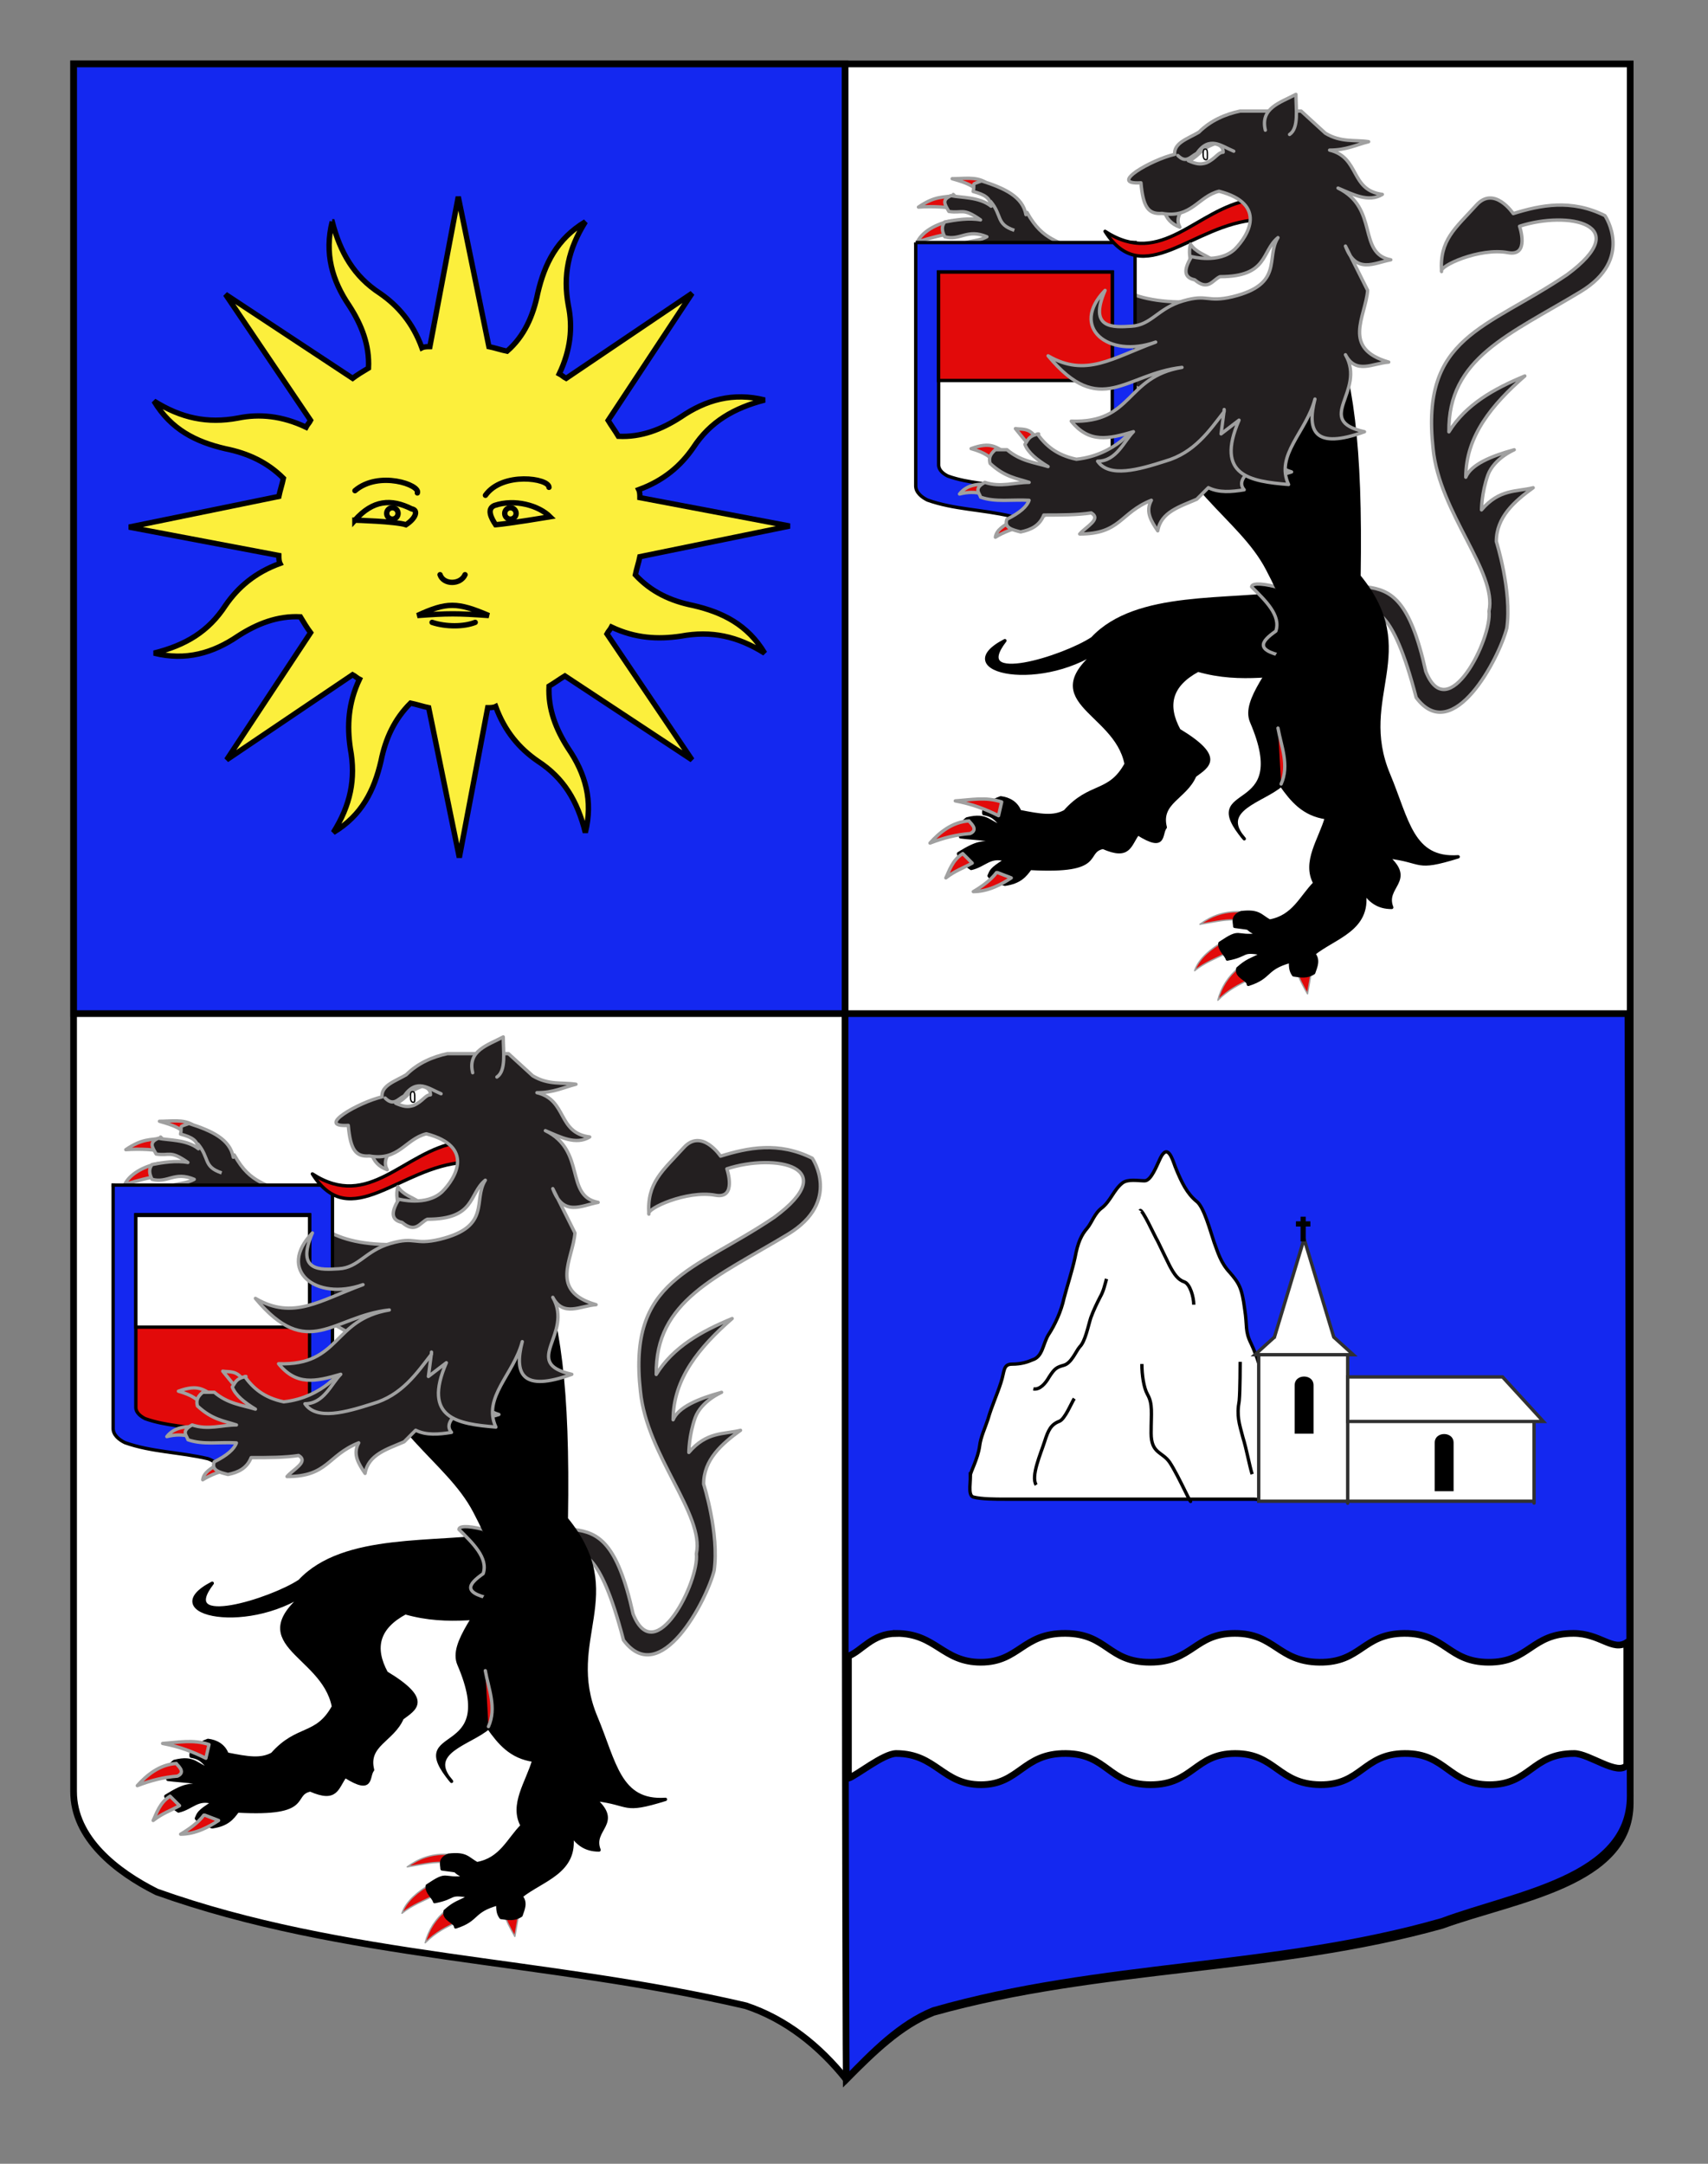 <?xml version="1.0" encoding="UTF-8"?>
<svg id="Loechleiter" xmlns="http://www.w3.org/2000/svg" version="1.1" viewBox="0 0 255.12 323.15">
  <rect x="0" y="0" width="255.12" height="323.15" fill="#808080" stroke="none"/>
  <!-- Generator: Adobe Illustrator 29.8.1, SVG Export Plug-In . SVG Version: 2.1.1 Build 2)  -->
  <defs>
    <style>
      .st0 {
        stroke-miterlimit: 2;
      }

      .st0, .st1, .st2, .st3, .st4 {
        fill: #fff;
      }

      .st0, .st5, .st6, .st7, .st2, .st8, .st9, .st10, .st11, .st4, .st12 {
        stroke: #000;
      }

      .st0, .st13 {
        stroke-width: .2px;
      }

      .st1, .st5, .st14, .st10, .st15, .st13, .st16, .st12 {
        stroke-linecap: round;
      }

      .st1, .st17, .st6, .st8, .st14, .st10, .st15, .st16, .st11, .st18, .st3, .st4, .st12 {
        stroke-width: .5px;
      }

      .st1, .st14, .st10, .st15, .st13, .st16, .st12 {
        stroke-linejoin: round;
      }

      .st1, .st14, .st15, .st13, .st16, .st18 {
        stroke: #a0a0a0;
      }

      .st5, .st7 {
        fill: #fcef3c;
        stroke-width: .8px;
      }

      .st17 {
        stroke: #fff;
      }

      .st6, .st13, .st16, .st12 {
        fill: #e20a0a;
      }

      .st8, .st9 {
        fill: #1428f0;
      }

      .st14, .st18 {
        fill: #231f20;
      }

      .st3 {
        stroke: #313131;
      }
    </style>
  </defs>
  <path id="Fond_x5F_Ecu" class="st2" d="M11,9.55h232.5v259.75c0,12.04-17.1,14.25-28.1,18.25-25,7-51,6-76,13-5,2-9,6-13,10-4-5-9-9-15-11-30-7-60-7-88-17-6-3-12.41-8-12.41-15V9.55h.01Z"/>
  <path id="Q_xA0_4" class="st9" d="M126.22,151.38h116.94l.34,116.85c0,12.35-17.1,14.62-28.1,18.72-25,7.18-51,6.15-76,13.33-5,2.05-9,6.15-13,10.26,0,0-.18-19.29-.18-159.16h0Z"/>
  <rect id="Q_xA0_1" class="st9" x="11" y="9.55" width="115.23" height="141.83"/>
  <g id="Soleil">
    <path id="path2140" class="st7" d="M49.62,33.11c-1.19,4.75,0,8.81,2.54,12.54,1.87,2.88,3.05,5.93,2.88,9.32-.85.51-1.69,1.02-2.37,1.53l-18.99-12.54,12.71,18.82c-.17.34-.51.68-.68,1.02-3.56-1.69-6.95-2.03-10.17-1.36-4.58.85-8.48,0-12.54-2.54,2.54,4.24,6.27,6.1,10.68,7.12,3.39.68,6.27,2.03,8.65,4.41-.17.85-.51,1.86-.68,2.71l-22.38,4.58,22.38,4.24c0,.34,0,.85.17,1.19-3.73,1.36-6.27,3.56-8.14,6.27-2.54,3.9-5.93,5.93-10.68,7.12,4.75,1.19,8.81,0,12.54-2.54,2.88-1.86,5.93-3.05,9.32-2.88.51.85,1.02,1.69,1.53,2.37l-12.54,18.99,18.82-12.71c.34.17.68.51,1.02.68-1.69,3.56-1.87,6.95-1.36,10.34.85,4.58,0,8.48-2.54,12.54,4.24-2.54,6.1-6.27,7.12-10.68.68-3.39,2.03-6.27,4.41-8.64.85.17,1.87.51,2.71.68l4.58,22.38,4.24-22.38c.34,0,.85,0,1.19-.17,1.36,3.73,3.56,6.27,6.27,8.14,3.9,2.54,5.93,5.93,7.12,10.68,1.19-4.75,0-8.82-2.54-12.54-1.86-2.88-3.05-5.93-2.88-9.32.85-.51,1.53-1.02,2.37-1.53l18.99,12.54-12.71-18.82c.17-.34.51-.68.68-1.02,3.56,1.69,6.95,1.86,10.34,1.36,4.58-.85,8.48,0,12.54,2.54-2.54-4.24-6.27-6.1-10.68-7.12-3.39-.68-6.27-2.03-8.64-4.58.17-.85.51-1.86.68-2.71l22.38-4.58-22.38-4.24c0-.34,0-.85-.17-1.19,3.73-1.36,6.27-3.56,8.14-6.27,2.54-3.9,6.1-5.93,10.68-7.12-4.75-1.19-8.82,0-12.54,2.54-2.88,1.87-5.93,3.05-9.32,2.88-.51-.85-1.02-1.53-1.53-2.37l12.54-18.99-18.82,12.71c-.34-.17-.68-.51-1.02-.68,1.69-3.56,2.03-6.95,1.36-10.17-.85-4.58,0-8.48,2.54-12.54-4.24,2.54-6.1,6.27-7.12,10.68-.68,3.39-2.03,6.44-4.58,8.65-.85-.17-1.86-.51-2.71-.68l-4.58-22.38-4.24,22.38c-.34,0-.85,0-1.19.17-1.36-3.73-3.56-6.27-6.27-8.14-3.9-2.54-5.93-6.1-7.12-10.68h-.01Z"/>
    <path id="path6604" class="st7" d="M62.34,91.93c4.58-.34,5.93-.34,10.68,0-4.75-2.03-6.27-2.03-10.68,0Z"/>
    <path id="path6606" class="st7" d="M53.01,77.69c2.71-3.05,5.42-3.22,8.48-1.69,1.02.17.68,1.36-.85,2.37-1.53-.51-7.63-.68-7.63-.68Z"/>
    <path id="path6608" class="st5" d="M62.34,73.62c.51-1.19-5.76-3.39-9.32-.34"/>
    <path id="path6610" class="st5" d="M82,72.78c0-1.36-6.95-2.37-9.49,1.19"/>
    <path id="path66101" class="st5" d="M70.98,92.95c-1.69.68-4.41.68-6.44,0"/>
    <path id="path6612" class="st7" d="M74.03,78.37c-.68-1.02-1.36-2.37-.17-2.88,3.05-1.02,6.61,0,8.31,1.69,0,0-6.1,1.02-8.14,1.19h0Z"/>
    <circle class="st7" cx="58.61" cy="76.68" r=".85"/>
    <circle class="st7" cx="76.24" cy="76.68" r=".85"/>
    <path class="st5" d="M65.73,85.83c.51,1.53,3.05,1.53,3.73,0"/>
  </g>
  <path id="Fasce_xA0_ondee" class="st2" d="M133.86,243.95c-3.57,0-5.15,2.63-7.13,3.38v18.25c1.14-.36,5.23-3.7,7.14-3.7,6,.02,6.9,4.67,12.66,4.66,5.76-.01,6.23-4.71,12.65-4.66,6.32.05,6.3,4.65,12.66,4.66s6.62-4.65,12.66-4.66c6.04,0,6.41,4.58,12.66,4.66,6.25.07,6.43-4.62,12.66-4.66,6.23-.04,6.53,4.65,12.65,4.66,6.12,0,6.31-4.66,12.66-4.66,2.24,0,6.56,3.43,7.86,1.73v-18.3c-2.14,1.35-3.96-1.37-7.97-1.37-6.35,0-6.54,4.32-12.65,4.31-6.11,0-6.41-4.35-12.63-4.31-6.23.04-6.4,4.38-12.65,4.31-6.24-.07-6.62-4.32-12.65-4.31-6.03,0-6.3,4.31-12.65,4.31s-6.33-4.26-12.65-4.31c-6.42-.05-6.88,4.3-12.63,4.31-5.75,0-6.66-4.3-12.65-4.31h0Z"/>
  <g id="Mont">
    <path id="path2730" class="st4" d="M144.94,220.33c0-.48,1.11-2.42,1.38-4.35.14-1.29.83-2.74,1.25-4.03.55-1.93,1.38-3.7,1.94-5.48.55-1.61.28-2.74,1.66-2.74s2.35-.33,3.05-.64c1.52-.48,1.52-2.26,2.35-3.7.97-1.46,1.94-3.55,2.35-5.48.41-1.61,1.25-4.19,1.66-6.12.41-2.26.97-3.39,1.8-4.35.69-.8,1.11-2.26,2.22-3.06,1.25-.97,1.8-2.74,3.05-3.7.83-.64,2.35-.33,3.32-.33s1.8-2.26,2.35-3.39c1.11-2.26,1.8.16,2.22,1.29.97,2.42,1.8,4.03,3.18,5.16,1.11.8,2.08,4.52,2.63,6.12.55,1.46.97,3.06,2.35,4.52,1.38,1.61,1.8,2.26,2.22,5.48.41,2.58,0,3.23.97,5.16.83,1.77,1.8,4.68,1.94,6.45.28,2.42,0,3.7,1.25,5.48.69,1.13,1.66,3.55,1.66,5.48s.14,3.06.14,4.83-3.46.97-4.57.97h-37.12c-1.52,0-3.6,0-4.85-.33-.83-.33-.28-2.42-.41-3.7v.48h0Z"/>
    <path id="path2759" class="st4" d="M154.35,207.43c.97.16,1.8-.8,2.35-1.77.83-1.29,1.11-1.46,2.22-1.77s1.8-2.1,2.35-2.74c.83-.8,1.25-3.06,1.66-4.35.41-1.13.97-2.26,1.38-3.06.55-.97.69-1.77.97-2.74M170.28,180.82c.28-.48,2.22,3.87,2.63,4.52.69,1.46,1.11,2.26,1.8,3.7.69,1.29,1.25,2.1,2.22,2.42.83.33,1.38,2.26,1.38,3.39M185.24,203.39s0,4.35-.14,5.81c-.41,2.26,0,3.39.55,5.48.55,1.77.97,4.19,1.38,5.48M177.76,223.87c.55,1.77-1.66-3.39-3.05-5.48-1.11-1.61-2.77-1.29-2.77-4.35s.28-4.35-.55-5.81c-.55-.97-.83-2.9-.83-4.52M154.77,221.77c-.83-1.29.69-4.68,1.25-6.45s.97-2.58,2.22-3.06c.83-.33,1.8-2.74,2.22-3.39"/>
  </g>
  <g id="Chapelle">
    <path id="path4025" class="st3" d="M201.3,212.29c0,15.23,0,11.91,0,11.91h27.84s0,3.32,0-11.91"/>
    <path id="rect3765" class="st3" d="M188.01,202.32h13.29v21.88h-13.29v-21.88Z"/>
    <path id="rect3767" class="st3" d="M190.36,199.69l-2.91,2.63h14.68l-2.91-2.63-4.43-14.68-4.43,14.68h0Z"/>
    <path id="rect3784" class="st3" d="M201.3,205.64h23.13l6.09,6.65h-29.22v-6.65h0Z"/>
    <path id="path3832" class="st11" d="M194.79,181.96v.69h.69v.28h-.69v2.22h-.28v-2.22h-.69v-.28h.69v-.69h.28Z"/>
    <path id="rect3884" class="st17" d="M193.13,206.89c0-2.08,3.32-2.08,3.32,0v7.48h-3.32v-7.48Z"/>
    <path id="rect38841" class="st17" d="M214.05,215.48c0-2.08,3.32-2.08,3.32,0v7.48h-3.32v-7.48Z"/>
  </g>
  <g id="Lion">
    <path id="Queue" class="st14" d="M204.44,91.42c.63,0,3.46-1.26,7.09,12.76,5.51,7.4,12.44-5.99,13.54-10.39.79-5.51-1.57-12.92-1.57-12.92,0-3.62,2.68-5.99,5.51-8.03-2.52.63-5.04.16-7.72,3.31,0,0,0-2.52.95-5.2.95-2.52,3.94-3.78,3.94-3.78-3.46.94-6.46,2.21-7.24,4.1,0-6.14,3.94-10.87,8.82-15.12-4.57,1.89-8.82,4.25-11.34,8.35-.16-11.03,8.98-14.49,19.69-20.95,8.03-4.88,3.62-11.34,3.62-11.34-5.04-2.52-9.61-1.58-13.7-.31,0,0-2.84-4.25-5.51-1.26-3.15,3.47-5.51,5.2-5.2,9.92-.47-.79,5.67-3.62,9.92-2.83,3.31.63,1.73-3.94,1.73-3.94,7.24-2.36,17.33-.31,7.09,7.24-12.13,8.19-21.89,9.14-20,25.99.95,9.61,9.61,18.43,8.35,24.26.47,4.1-6.14,17.33-9.45,8.98-2.36-10.71-5.2-12.13-8.82-12.6l.32,3.62v.16h0l-.02-.02h0Z"/>
    <g id="Griffes_ant_droit">
      <path id="path3249" class="st16" d="M142.06,32.98c-1.57.31-4.1,1.26-5.04,3.15,2.05-.63,3.78-1.1,5.35-1.26l-.32-1.89h0Z"/>
      <path id="path3247" class="st16" d="M142.54,29.2c-1.57.32-2.84,0-5.35,1.73,2.21-.16,4.41,0,5.83.31l-.63-2.2.16.16h0Z"/>
      <path id="path3245" class="st16" d="M147.1,27.16c-1.42-.79-3.15-.47-4.88-.47,2.21.63,2.84.94,4.1,1.89l.79-1.42h0Z"/>
      <path id="path4220" class="st16" d="M143.32,37.39c-2.21.63-1.89,1.1-2.36,2.68,2.05-1.42,3.31-1.42,4.1-2.2l-1.73-.47h-.01Z"/>
    </g>
    <path id="Ant_droit" class="st14" d="M153.4,31.72c2.52,4.57,4.88,3.94,7.88,6.3,3.94,3.15,5.51,7.09,15.75,7.09l-2.84,15.28-8.03-4.57c-1.57-1.26-5.99-2.52-8.35-6.93-2.05.31-2.52,2.05-2.68,4.1-.95-2.36-2.36-4.72-1.1-7.09l-2.99-3.47c-1.89,2.36-4.73,1.58-7.24,2.05,3.15-1.26,5.67-3.15,6.14-5.35l-1.26-1.89c-3.15,0-1.89,1.1-4.57,1.26l-2.05-.94c1.89-1.89,3.62-1.26,5.35-2.2-2.99-1.26-3.94.63-6.3,0-.47-.94-.47-1.58,0-2.21,1.57-.31,3.62-.63,5.35-.31-2.68-1.89-2.68-.94-4.73-1.26-.63-1.1-1.1-1.73.32-2.36,1.42.32,4.25.16,5.99,1.58-.16-1.26-.95-1.73-2.68-2.2.32-1.42-.47-.94,1.26-1.58,3.46,1.1,6.14,2.36,6.62,5.04l.16-.31h0v-.03h0Z"/>
    <path id="path4248" class="st18" d="M147.89,29.99c1.89,2.2.79,3.46,3.62,4.41"/>
    <path id="Post_droit" class="st10" d="M193.1,88.43c-9.61,1.57-23.31-.16-29.93,6.93-4.25,2.83-18.43,7.25-13.07.32-8.82,4.57,5.83,7.88,15.12.63-11.5,8.5,1.42,9.61,2.99,17.8-2.52,4.57-5.35,2.83-9.13,7.09-1.73.94-3.62.63-6.77,0-.47-1.26-1.57-1.89-2.84-2.05-1.26.47-2.68,1.26-2.52,2.36,1.89.32,1.89,1.26,3.31,2.21-2.68-.79-2.68-2.21-5.83-1.42-1.26.94-1.1,2.05-.95,2.68,2.68.32,3.62.16,5.83.94-2.52,0-2.84-.47-6.14,1.57.32,1.1.95,1.57,1.89,2.21,2.05-.47,2.84-2.05,5.2-1.26-2.36,1.42-2.21,1.73-2.52,2.36.47.63,1.26.95,2.36,1.26,2.21-.32,2.99-1.26,3.78-2.36,11.34.63,7.88-2.52,10.87-3.15,3.94,1.73,3.94-.32,5.2-2.05,4.25,2.68,3.31,0,4.1-.94-.95-3.78,2.99-4.41,4.41-7.72,1.89-1.42,4.41-2.68-2.36-6.77-2.05-3.78-1.26-6.77,2.84-8.98,6.62,1.89,11.97.32,17.96.47l-4.1-12.29.32.16h-.02,0Z"/>
    <path id="Sexe" class="st15" d="M186.95,87.64c2.05,2.05,4.41,4.25,3.62,6.61-2.21,1.57-3.46,2.99,2.21,3.94l2.21-5.51-4.41-5.04c-2.52-.63-3.62-.47-3.62,0h-.01Z"/>
    <g id="Griffes_post_gauche">
      <path id="path3536" class="st13" d="M185.06,136.15c-2.36,0-4.1.63-5.83,1.89,2.84-.47,3.94-.79,5.83-.63v-1.26Z"/>
      <path id="path3538" class="st13" d="M182.54,140.72c-1.57.95-3.46,2.36-4.1,4.25,1.57-1.26,3.31-1.89,4.88-2.68l-.79-1.57h0Z"/>
      <path id="path3540" class="st13" d="M185.06,144.5c-1.57,1.26-2.68,2.99-3.15,4.88,1.57-1.57,3.15-2.36,4.88-3.15l-1.73-1.73h0Z"/>
      <path id="path3542" class="st13" d="M193.73,144.97c.16.95.95,2.36,1.57,3.46l.63-3.62h-2.21v.16h0Z"/>
    </g>
    <path id="Corps_post_gauche" class="st10" d="M172.3,59.76c3.15,13.07,12.91,17.33,17.01,25.2,4.73,8.98,2.99,9.76,2.99,9.76-1.89,5.2-6.77,9.76-5.35,13.07,6.3,14.65-8.35,8.82-1.1,17.48-3.94-4.41,2.84-5.67,5.51-8.03,1.57,2.21,3.31,4.41,6.77,4.88-.95,3.31-3.46,6.61-1.73,9.77-2.05,2.05-3.15,5.04-6.77,5.67-1.42-.79-1.57-1.57-4.25-1.26-1.42.63-.95,1.42-.95,2.05,3.46.47.79,0,3.62,1.26-3.78.47-2.52-.95-5.83,1.26-.16.95.95,1.73,1.1,2.36,3.31-.63,1.89-1.42,5.35-.79-1.89.95-2.36.95-3.78,2.21-.32,1.26,1.57,1.57,1.57,2.36,3.46-1.1,2.36-2.36,6.3-3.46,0,.79,0,1.42.47,2.05,1.1.16,2.05.32,2.99-.32.32-.95.79-1.89,0-2.84,3.15-2.52,8.35-3.62,7.56-9.13.95,1.26,2.05,2.21,4.1,2.21-1.26-3.15,3.46-3.94-.63-7.56,5.51.63,3.94,2.05,10.55,0-6.93.47-7.56-5.51-10.4-12.29-4.88-11.65,4.88-18.27-4.41-29.61.32-19.69-1.1-29.77-4.41-38.27l-26.46,11.81.16.16h.02,0Z"/>
    <path id="path3518" class="st16" d="M191.36,117.09c1.26-2.83,0-5.67-.47-8.35"/>
    <g id="Ecusson1">
      <path class="st8" d="M136.78,36.22h32.76v36.6c0,1.7-2.41,2.01-3.96,2.57-3.52.99-7.19.85-10.71,1.83-.71.28-1.27.85-1.83,1.41-.56-.71-1.27-1.27-2.11-1.55-4.23-.99-8.46-.99-12.4-2.4-.85-.42-1.75-1.13-1.75-2.11v-36.36h0Z"/>
      <path class="st4" d="M140.19,40.63h25.95v28.99c0,1.34-1.91,1.59-3.14,2.04-2.79.78-5.69.67-8.48,1.45-.56.22-1.01.67-1.45,1.12-.45-.56-1.01-1-1.67-1.23-3.35-.78-6.7-.78-9.82-1.9-.67-.33-1.38-.89-1.38-1.67v-28.8h-.01Z"/>
      <rect class="st6" x="140.19" y="40.63" width="25.95" height="16.2"/>
    </g>
    <g id="Griffes_ant_gauche">
      <path id="path2264" class="st16" d="M154.66,65.27c-.95-1.42-2.05-1.1-2.99-1.26l2.05,2.52,1.1-1.26s-.16,0-.16,0Z"/>
      <path id="path2266" class="st16" d="M150.25,67.63c-1.42-.79-2.21-1.73-5.2-.63,2.21.63,2.84,1.26,3.78,2.21,0,0,1.42-1.57,1.42-1.58Z"/>
      <path id="path2268" class="st16" d="M147.89,72.36c-1.73-.16-3.46,0-4.57,1.42,1.26-.32,2.36-.32,3.62,0l.95-1.42h0Z"/>
      <path id="path2270" class="st16" d="M151.04,77.87c-1.1.63-2.21,1.26-2.36,2.36,1.26-.79,2.68-1.26,4.25-1.73l-1.89-.63Z"/>
    </g>
    <g id="Griffes_post_droit">
      <path id="path3534" class="st16" d="M148.84,130.32c-.79,1.1-2.36,2.21-3.46,2.84,2.21,0,4.25-1.1,5.67-2.05l-2.05-.79h-.16,0Z"/>
      <path id="path3532" class="st16" d="M143.8,127.49c-1.57.95-2.05,2.68-2.52,3.62,1.42-1.1,2.52-1.42,3.94-2.21l-1.42-1.42h0Z"/>
      <path id="path3530" class="st16" d="M144.74,122.6c-2.52.16-4.41,1.73-5.83,3.31,2.05-.79,3.94-1.26,5.99-1.42,1.42-.63-.16-1.73-.16-1.89h0Z"/>
      <path id="path3528" class="st16" d="M149.62,119.77c-2.36-.79-4.57-.32-6.93-.16,2.52.47,4.57,1.26,6.46,2.21l.47-2.05h0Z"/>
    </g>
    <path id="Ant_gauche" class="st14" d="M155.14,64.8c-1.57.32-1.57.94-2.05,1.57.47,1.26,1.89,2.36,3.46,3.31-2.05-.63-4.1-.79-6.14-2.52h-1.73c-.95.79-.95,1.42-.79,2.05,2.21,2.05,3.94,2.21,5.83,2.83-2.21,0-4.25.79-6.62,0-1.73.94-.79,1.57-.63,2.21,2.21.79,4.73.32,7.24.47-.32.94-1.42,1.89-3.31,2.83-.47,1.26.79,1.57,2.05,1.89,1.57-.32,2.84-.94,3.46-2.52,2.52,0,5.04,0,7.09-.32,1.57.94-.79,2.05-1.73,3.15,6.14,0,5.99-3.15,10.71-5.04-.95,1.73,0,3.15.95,4.57.47-2.83,3.31-3.62,5.83-4.72l1.73-1.73c1.57.79,3.46.63,5.35.32-.95-1.1,0-2.21,1.57-3.46,2.52,1.57,4.1,1.26,5.51.79-5.67-1.73-1.57-7.4-1.73-11.34l-8.51-6.62-15.28,13.39c-1.42,1.1-3.62,2.36-6.62,2.68-2.99-.63-4.57-2.05-5.83-3.78h.19,0Z"/>
    <g id="Tete">
      <path id="Langue" class="st12" d="M186.8,29.83c-8.19,1.42-13.23,10.24-21.74,4.72,5.67,8.98,13.07-1.1,22.68-1.73l-.95-3.15v.16h.01Z"/>
      <g id="Dents">
        <path id="path2476" class="st14" d="M177.82,39.44c0-.94-.32-1.73,0-2.99.79,1.26,2.21,1.58,3.31,2.36"/>
        <path id="path2474" class="st14" d="M173.88,31.41c.32,1.26,1.1,2.05,2.36,2.52-.79-1.42.32-2.52.95-3.62"/>
      </g>
      <path id="Contour" class="st14" d="M182.86,61.18l-.47,3.62,2.68-2.05c-3.62,8.35,1.73,9.14,7.4,9.61-2.05-4.41,2.68-7.88,3.94-12.76-1.26,4.88,0,7.56,7.4,4.88-7.72-1.73.32-5.99-2.84-11.5,1.57,2.99,4.1,1.26,6.46,1.1-7.09-2.05-3.46-6.77-3.15-10.71l-3.31-6.62c1.57,4.25,4.25,2.52,6.77,2.05-5.04-.94-1.73-7.72-7.88-10.71,2.21.94,4.57,2.2,6.62.94-4.88-.63-3.31-5.51-7.88-6.61,2.52,0,3.94-.79,5.83-1.26-2.05-.32-4.1.16-6.46-1.26l-3.62-3.31h-9.13c-2.21.47-4.41,1.42-6.14,3.15-1.57.94-3.78,1.58-3.62,3.31-3.46.79-10.08,4.57-5.04,4.25.32,3.62,1.1,4.73,3.15,4.57,4.41.79,5.35-2.52,8.51-3.31,7.24,1.89,4.41,6.61,2.36,8.66-2.36,2.21-6.46,1.1-6.46,1.1-1.26,2.05-1.1,3.15.47,3.47,2.05,1.73,2.68,0,3.78-.47,7.24,0,6.14-3.78,8.66-5.83-1.89,2.99.95,6.93-6.77,8.82-3.94.94-3.62-.47-7.4.63s-4.73,3.62-7.72,3.78c-2.68.16-6.46.47-3.94-5.35-5.35,5.51.47,10.24,7.56,7.72-6.46,2.36-10.4,5.35-16.07,2.05,7.88,9.45,11.5,2.68,20,1.73-8.51,1.42-7.24,8.35-16.54,8.03,2.68,3.31,5.51,2.68,9.29,1.57-1.42,1.42-2.52,4.41-5.35,4.41,1.73,2.52,6.14,1.26,10.08,0,4.41-1.26,6.62-4.57,8.82-7.4v-.32h0v.02h.01Z"/>
      <path id="Oreille" class="st14" d="M189,19.44c-.79-3.31,2.21-4.09,4.57-5.35,0,2.2.47,5.04-.95,5.99"/>
      <path id="Sourcil" class="st14" d="M175.93,23.22c1.26,1.26,1.89.16,2.84-.32,1.89-2.68,3.62-1.1,5.51-.32"/>
      <path id="Oeil" class="st1" d="M177.5,24c1.1.47,1.73.63,2.68.32,1.42-.63,1.73-1.58,2.52-1.58,0-.63-.32-1.1-1.26-1.26-2.21.79-2.05,1.58-3.78,2.52h-.16Z"/>
      <path id="Pupille" class="st0" d="M180.18,23.85c-.16,0-.47,0-.47-.79s.16-.79.32-.79.32,0,.32.79,0,.79-.32.79h.16-.01Z"/>
    </g>
  </g>
  <g id="Lion1">
    <path id="Queue1" class="st14" d="M86.04,232.19c.63,0,3.46-1.26,7.09,12.76,5.51,7.4,12.44-5.99,13.54-10.39.79-5.51-1.57-12.92-1.57-12.92,0-3.62,2.68-5.99,5.51-8.03-2.52.63-5.04.16-7.72,3.31,0,0,0-2.52.95-5.2.95-2.52,3.94-3.78,3.94-3.78-3.46.94-6.46,2.21-7.24,4.1,0-6.14,3.94-10.87,8.82-15.12-4.57,1.89-8.82,4.25-11.34,8.35-.16-11.03,8.98-14.49,19.69-20.95,8.03-4.88,3.62-11.34,3.62-11.34-5.04-2.52-9.61-1.58-13.7-.31,0,0-2.84-4.25-5.51-1.26-3.15,3.47-5.51,5.2-5.2,9.92-.47-.79,5.67-3.62,9.92-2.83,3.31.63,1.73-3.94,1.73-3.94,7.24-2.36,17.33-.31,7.09,7.24-12.13,8.19-21.89,9.14-20,25.99.95,9.61,9.61,18.43,8.35,24.26.47,4.1-6.14,17.33-9.45,8.98-2.36-10.71-5.2-12.13-8.82-12.6l.32,3.62v.16h0l-.02-.02h0Z"/>
    <g id="Griffes_ant_droit1">
      <path id="path32491" class="st16" d="M23.66,173.75c-1.57.31-4.1,1.26-5.04,3.15,2.05-.63,3.78-1.1,5.35-1.26l-.32-1.89h.01Z"/>
      <path id="path32471" class="st16" d="M24.14,169.97c-1.57.32-2.84,0-5.35,1.73,2.21-.16,4.41,0,5.83.31l-.63-2.2.16.16h-.01Z"/>
      <path id="path32451" class="st16" d="M28.7,167.93c-1.42-.79-3.15-.47-4.88-.47,2.21.63,2.84.94,4.1,1.89l.79-1.42h-.01Z"/>
      <path id="path42201" class="st16" d="M24.92,178.16c-2.21.63-1.89,1.1-2.36,2.68,2.05-1.42,3.31-1.42,4.1-2.2l-1.73-.47h-.01Z"/>
    </g>
    <path id="Ant_droit1" class="st14" d="M35,172.49c2.52,4.57,4.88,3.94,7.88,6.3,3.94,3.15,5.51,7.09,15.75,7.09l-2.84,15.28-8.03-4.57c-1.57-1.26-5.99-2.52-8.35-6.93-2.05.31-2.52,2.05-2.68,4.1-.95-2.36-2.36-4.72-1.1-7.09l-2.99-3.47c-1.89,2.36-4.73,1.58-7.24,2.05,3.15-1.26,5.67-3.15,6.14-5.35l-1.26-1.89c-3.15,0-1.89,1.1-4.57,1.26l-2.05-.94c1.89-1.89,3.62-1.26,5.35-2.2-2.99-1.26-3.94.63-6.3,0-.47-.94-.47-1.58,0-2.21,1.57-.31,3.62-.63,5.35-.31-2.68-1.89-2.68-.94-4.73-1.26-.63-1.1-1.1-1.73.32-2.36,1.42.32,4.25.16,5.99,1.58-.16-1.26-.95-1.73-2.68-2.2.32-1.42-.47-.94,1.26-1.58,3.46,1.1,6.14,2.36,6.62,5.04l.16-.31h0s0-.03,0-.03Z"/>
    <path id="path42481" class="st18" d="M29.49,170.76c1.89,2.2.79,3.46,3.62,4.41"/>
    <path id="Post_droit1" class="st10" d="M74.7,229.2c-9.61,1.57-23.31-.16-29.93,6.93-4.25,2.83-18.43,7.25-13.07.32-8.82,4.57,5.83,7.88,15.12.63-11.5,8.5,1.42,9.61,2.99,17.8-2.52,4.57-5.35,2.83-9.13,7.09-1.73.94-3.62.63-6.77,0-.47-1.26-1.57-1.89-2.84-2.05-1.26.47-2.68,1.26-2.52,2.36,1.89.32,1.89,1.26,3.31,2.21-2.68-.79-2.68-2.21-5.83-1.42-1.26.94-1.1,2.05-.95,2.68,2.68.32,3.62.16,5.83.94-2.52,0-2.84-.47-6.14,1.57.32,1.1.95,1.57,1.89,2.21,2.05-.47,2.84-2.05,5.2-1.26-2.36,1.42-2.21,1.73-2.52,2.36.47.63,1.26.95,2.36,1.26,2.21-.32,2.99-1.26,3.78-2.36,11.34.63,7.88-2.52,10.87-3.15,3.94,1.73,3.94-.32,5.2-2.05,4.25,2.68,3.31,0,4.1-.94-.95-3.78,2.99-4.41,4.41-7.72,1.89-1.42,4.41-2.68-2.36-6.77-2.05-3.78-1.26-6.77,2.84-8.98,6.62,1.89,11.97.32,17.96.47l-4.1-12.29.32.16s-.02,0-.02,0Z"/>
    <path id="Sexe1" class="st15" d="M68.55,228.41c2.05,2.05,4.41,4.25,3.62,6.61-2.21,1.57-3.46,2.99,2.21,3.94l2.21-5.51-4.41-5.04c-2.52-.63-3.62-.47-3.62,0h-.01Z"/>
    <g id="Griffes_post_gauche1">
      <path id="path35361" class="st13" d="M66.66,276.92c-2.36,0-4.1.63-5.83,1.89,2.84-.47,3.94-.79,5.83-.63v-1.26Z"/>
      <path id="path35381" class="st13" d="M64.14,281.49c-1.57.95-3.46,2.36-4.1,4.25,1.57-1.26,3.31-1.89,4.88-2.68l-.79-1.57h.01Z"/>
      <path id="path35401" class="st13" d="M66.66,285.27c-1.57,1.26-2.68,2.99-3.15,4.88,1.57-1.57,3.15-2.36,4.88-3.15l-1.73-1.73h0Z"/>
      <path id="path35421" class="st13" d="M75.33,285.74c.16.95.95,2.36,1.57,3.46l.63-3.62h-2.21v.16h.01Z"/>
    </g>
    <path id="Corps_post_gauche1" class="st10" d="M53.9,200.53c3.15,13.07,12.91,17.33,17.01,25.2,4.73,8.98,2.99,9.76,2.99,9.76-1.89,5.2-6.77,9.76-5.35,13.07,6.3,14.65-8.35,8.82-1.1,17.48-3.94-4.41,2.84-5.67,5.51-8.03,1.57,2.21,3.31,4.41,6.77,4.88-.95,3.31-3.46,6.61-1.73,9.77-2.05,2.05-3.15,5.04-6.77,5.67-1.42-.79-1.57-1.57-4.25-1.26-1.42.63-.95,1.42-.95,2.05,3.46.47.79,0,3.62,1.26-3.78.47-2.52-.95-5.83,1.26-.16.95.95,1.73,1.1,2.36,3.31-.63,1.89-1.42,5.35-.79-1.89.95-2.36.95-3.78,2.21-.32,1.26,1.57,1.57,1.57,2.36,3.46-1.1,2.36-2.36,6.3-3.46,0,.79,0,1.42.47,2.05,1.1.16,2.05.32,2.99-.32.32-.95.79-1.89,0-2.84,3.15-2.52,8.35-3.62,7.56-9.13.95,1.26,2.05,2.21,4.1,2.21-1.26-3.15,3.46-3.94-.63-7.56,5.51.63,3.94,2.05,10.55,0-6.93.47-7.56-5.51-10.4-12.29-4.88-11.65,4.88-18.27-4.41-29.61.32-19.69-1.1-29.77-4.41-38.27l-26.46,11.81.16.16h.02,0Z"/>
    <path id="path35181" class="st16" d="M72.96,257.86c1.26-2.83,0-5.67-.47-8.35"/>
    <g id="Ecusson2">
      <path class="st8" d="M16.89,176.99h32.77v36.6c0,1.7-2.41,2.01-3.96,2.57-3.52.99-7.19.85-10.71,1.83-.71.28-1.27.85-1.83,1.41-.56-.71-1.27-1.27-2.11-1.55-4.23-.99-8.45-.99-12.4-2.4-.85-.42-1.75-1.13-1.75-2.11v-36.36h-.01Z"/>
      <path class="st6" d="M20.29,181.4h25.95v28.99c0,1.34-1.91,1.59-3.14,2.04-2.79.78-5.69.67-8.48,1.45-.56.22-1.01.67-1.45,1.12-.45-.56-1.01-1.01-1.67-1.23-3.35-.78-6.7-.78-9.82-1.9-.67-.34-1.39-.89-1.39-1.67,0-2.63,0-13.57,0-28.8Z"/>
      <rect class="st4" x="20.29" y="181.52" width="25.95" height="16.68"/>
    </g>
    <g id="Griffes_ant_gauche1">
      <path id="path22641" class="st16" d="M36.26,206.04c-.95-1.42-2.05-1.1-2.99-1.26l2.05,2.52,1.1-1.26h-.16,0Z"/>
      <path id="path22661" class="st16" d="M31.85,208.4c-1.42-.79-2.21-1.73-5.2-.63,2.21.63,2.84,1.26,3.78,2.21,0,0,1.42-1.57,1.42-1.58Z"/>
      <path id="path22681" class="st16" d="M29.49,213.13c-1.73-.16-3.46,0-4.57,1.42,1.26-.32,2.36-.32,3.62,0l.95-1.42h0Z"/>
      <path id="path22701" class="st16" d="M32.64,218.64c-1.1.63-2.21,1.26-2.36,2.36,1.26-.79,2.68-1.26,4.25-1.73l-1.89-.63Z"/>
    </g>
    <g id="Griffes_post_droit1">
      <path id="path35341" class="st16" d="M30.44,271.09c-.79,1.1-2.36,2.21-3.46,2.84,2.21,0,4.25-1.1,5.67-2.05l-2.05-.79h-.16Z"/>
      <path id="path35321" class="st16" d="M25.4,268.26c-1.57.95-2.05,2.68-2.52,3.62,1.42-1.1,2.52-1.42,3.94-2.21l-1.42-1.42h0Z"/>
      <path id="path35301" class="st16" d="M26.34,263.37c-2.52.16-4.41,1.73-5.83,3.31,2.05-.79,3.94-1.26,5.99-1.42,1.42-.63-.16-1.73-.16-1.89h0Z"/>
      <path id="path35281" class="st16" d="M31.22,260.54c-2.36-.79-4.57-.32-6.93-.16,2.52.47,4.57,1.26,6.46,2.21l.47-2.05h0Z"/>
    </g>
    <path id="Ant_gauche1" class="st14" d="M36.74,205.57c-1.57.32-1.57.94-2.05,1.57.47,1.26,1.89,2.36,3.46,3.31-2.05-.63-4.1-.79-6.14-2.52h-1.73c-.95.79-.95,1.42-.79,2.05,2.21,2.05,3.94,2.21,5.83,2.83-2.21,0-4.25.79-6.62,0-1.73.94-.79,1.57-.63,2.21,2.21.79,4.73.32,7.24.47-.32.94-1.42,1.89-3.31,2.83-.47,1.26.79,1.57,2.05,1.89,1.57-.32,2.84-.94,3.46-2.52,2.52,0,5.04,0,7.09-.32,1.57.94-.79,2.05-1.73,3.15,6.14,0,5.99-3.15,10.71-5.04-.95,1.73,0,3.15.95,4.57.47-2.83,3.31-3.62,5.83-4.72l1.73-1.73c1.57.79,3.46.63,5.35.32-.95-1.1,0-2.21,1.57-3.46,2.52,1.57,4.1,1.26,5.51.79-5.67-1.73-1.57-7.4-1.73-11.34l-8.51-6.62-15.28,13.39c-1.42,1.1-3.62,2.36-6.62,2.68-2.99-.63-4.57-2.05-5.83-3.78h.19Z"/>
    <g id="Tete1">
      <path id="Langue1" class="st12" d="M68.4,170.6c-8.19,1.42-13.23,10.24-21.74,4.72,5.67,8.98,13.07-1.1,22.68-1.73l-.95-3.15v.16h.01,0Z"/>
      <g id="Dents1">
        <path id="path24761" class="st14" d="M59.42,180.21c0-.94-.32-1.73,0-2.99.79,1.26,2.21,1.58,3.31,2.36"/>
        <path id="path24741" class="st14" d="M55.48,172.18c.32,1.26,1.1,2.05,2.36,2.52-.79-1.42.32-2.52.95-3.62"/>
      </g>
      <path id="Contour1" class="st14" d="M64.46,201.95l-.47,3.62,2.68-2.05c-3.62,8.35,1.73,9.14,7.4,9.61-2.05-4.41,2.68-7.88,3.94-12.76-1.26,4.88,0,7.56,7.4,4.88-7.72-1.73.32-5.99-2.84-11.5,1.57,2.99,4.1,1.26,6.46,1.1-7.09-2.05-3.46-6.77-3.15-10.71l-3.31-6.62c1.57,4.25,4.25,2.52,6.77,2.05-5.04-.94-1.73-7.72-7.88-10.71,2.21.94,4.57,2.2,6.62.94-4.88-.63-3.31-5.51-7.88-6.61,2.52,0,3.94-.79,5.83-1.26-2.05-.32-4.1.16-6.46-1.26l-3.62-3.31h-9.13c-2.21.47-4.41,1.42-6.14,3.15-1.57.94-3.78,1.58-3.62,3.31-3.46.79-10.08,4.57-5.04,4.25.32,3.62,1.1,4.73,3.15,4.57,4.41.79,5.35-2.52,8.51-3.31,7.24,1.89,4.41,6.61,2.36,8.66-2.36,2.21-6.46,1.1-6.46,1.1-1.26,2.05-1.1,3.15.47,3.47,2.05,1.73,2.68,0,3.78-.47,7.24,0,6.14-3.78,8.66-5.83-1.89,2.99.95,6.93-6.77,8.82-3.94.94-3.62-.47-7.4.63s-4.73,3.62-7.72,3.78c-2.68.16-6.46.47-3.94-5.35-5.35,5.51.47,10.24,7.56,7.72-6.46,2.36-10.4,5.35-16.07,2.05,7.88,9.45,11.5,2.68,20,1.73-8.51,1.42-7.24,8.35-16.54,8.03,2.68,3.31,5.51,2.68,9.29,1.57-1.42,1.42-2.52,4.41-5.35,4.41,1.73,2.52,6.14,1.26,10.08,0,4.41-1.26,6.62-4.57,8.82-7.4v-.32h0v.02h0Z"/>
      <path id="Oreille1" class="st14" d="M70.6,160.21c-.79-3.31,2.21-4.09,4.57-5.35,0,2.2.47,5.04-.95,5.99"/>
      <path id="Sourcil1" class="st14" d="M57.53,163.99c1.26,1.26,1.89.16,2.84-.32,1.89-2.68,3.62-1.1,5.51-.32"/>
      <path id="Oeil1" class="st1" d="M59.1,164.77c1.1.47,1.73.63,2.68.32,1.42-.63,1.73-1.58,2.52-1.58,0-.63-.32-1.1-1.26-1.26-2.21.79-2.05,1.58-3.78,2.52h-.16Z"/>
      <path id="Pupille1" class="st0" d="M61.78,164.62c-.16,0-.47,0-.47-.79s.16-.79.32-.79.32,0,.32.79,0,.79-.32.79h.16,0Z"/>
    </g>
  </g>
</svg>